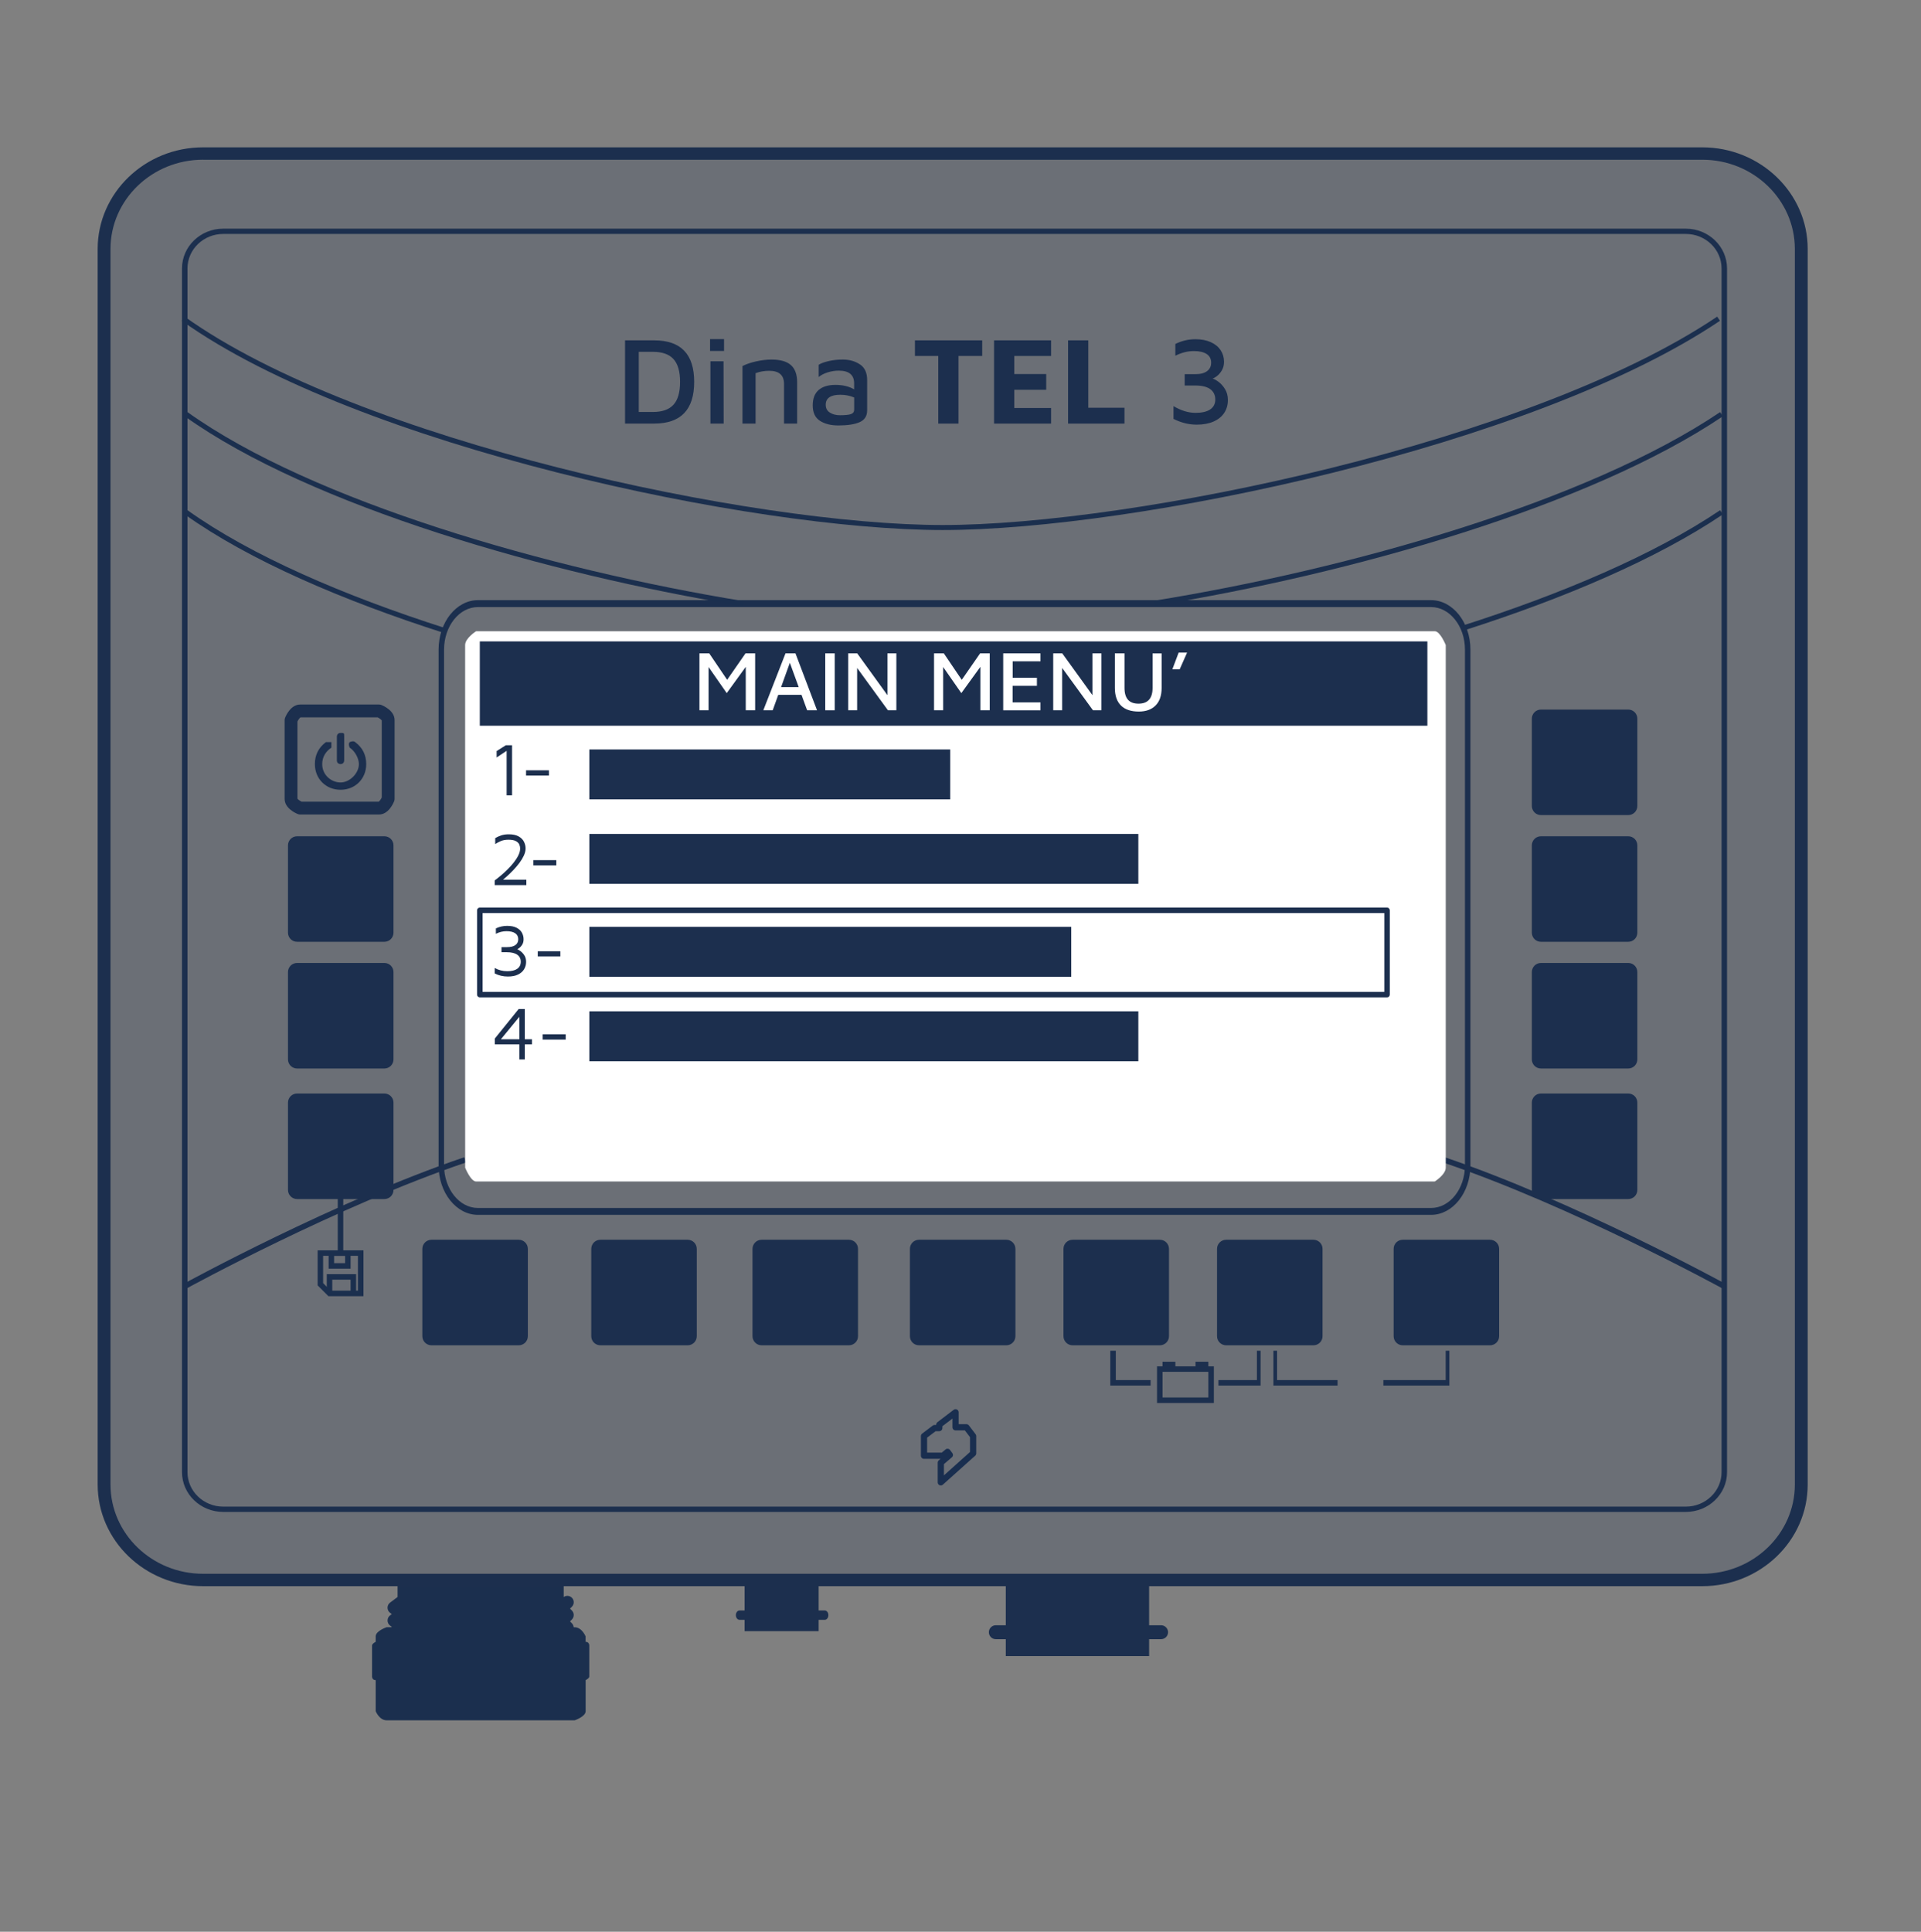 <?xml version="1.0" encoding="UTF-8"?>
<svg id="Livello_25" xmlns="http://www.w3.org/2000/svg" xmlns:xlink="http://www.w3.org/1999/xlink" viewBox="0 0 785.6 789.9">
  <rect x="0" y="0" width="785.6" height="789.9" fill="#808080" stroke="none"/>
  <defs>
    <style>
      .cls-1 {
        fill: #fff;
      }

      .cls-2, .cls-3, .cls-4 {
        fill: none;
      }

      .cls-3 {
        stroke: #1b2f4e;
        stroke-miterlimit: 10;
        stroke-width: 2.05px;
      }

      .cls-5 {
        fill: #1c2f4e;
      }

      .cls-6 {
        fill: #1b2f4e;
      }

      .cls-4 {
        stroke: #192e4f;
        stroke-linejoin: round;
        stroke-width: 2.54px;
      }

      .cls-7 {
        isolation: isolate;
        opacity: .2;
      }

      .cls-8 {
        fill: #1c2f4e;
      }

      .cls-9 {
        clip-path: url(#clippath);
      }
    </style>
    <clipPath id="clippath">
      <rect class="cls-2" x="43.32" y="62.78" width="694.07" height="583.28"/>
    </clipPath>
  </defs>
  <g>
    <g>
      <path class="cls-6" d="M239.48,671.36v-2.24s-1.49-3.73-4.48-3.73h-.39c-.05-.59-.29-1.17-.74-1.62l-.76-.77.76-.77c.49-.49.76-1.15.76-1.85s-.28-1.36-.76-1.85l-.76-.76.76-.77c1.02-1.02,1.02-2.68,0-3.69-.91-.91-2.32-1-3.34-.29v-5.56h-67.94v5.56s-.05.03-.08.05l-2.99,2.24c-.66.49-1.04,1.27-1.04,2.09s.39,1.6,1.05,2.09l.7.52-.7.52c-.66.49-1.04,1.27-1.04,2.09s.39,1.6,1.04,2.09l.7.52-.19.14h-1.92s-4.48,1.49-4.48,3.73v2.24s-1.49.75-1.49,1.49v12.69s0,1.49,1.49,1.49v12.69s1.49,3.73,4.48,3.73h76.9s4.48-1.49,4.48-3.73v-12.69s1.49-.75,1.49-1.49v-12.69s0-1.49-1.49-1.49"/>
      <g class="cls-7">
        <g class="cls-9">
          <path class="cls-6" d="M696.91,646.06H83.79c-22.49,0-40.47-17.35-40.47-39.03V101.81c0-21.68,17.99-39.03,40.47-39.03h613.12c22.49,0,40.47,17.35,40.47,39.03v505.22c0,21.68-17.99,39.03-40.47,39.03"/>
        </g>
      </g>
      <path class="cls-5" d="M76.09,526.97l-1.08-1.97c.62-.34,62.16-33.98,114.86-51.8l.72,2.13c-52.51,17.75-113.88,51.3-114.5,51.64"/>
      <path class="cls-5" d="M704.61,526.97c-.61-.34-61.99-33.89-114.5-51.64l.72-2.13c52.7,17.82,114.24,51.46,114.86,51.8l-1.08,1.97Z"/>
      <path class="cls-1" d="M190.23,477.47s2.25,5.65,4.5,5.65h392.01s4.5-2.82,4.5-5.65v-213.71s-2.25-5.65-4.5-5.65H194.72s-4.5,2.82-4.5,5.65"/>
      <path class="cls-5" d="M585.23,496.76H195.47c-8.88,0-16.11-9.08-16.11-20.24v-210.88c0-11.16,7.23-20.24,16.11-20.24h389.76c8.88,0,16.11,9.08,16.11,20.24v210.88c0,11.16-7.23,20.24-16.11,20.24M195.47,248.23c-7.65,0-13.87,7.81-13.87,17.42v210.88c0,9.61,6.22,17.42,13.87,17.42h389.76c7.65,0,13.87-7.81,13.87-17.42v-210.88c0-9.6-6.22-17.42-13.87-17.42H195.47Z"/>
      <path class="cls-5" d="M689.41,618.23H91.29c-9.3,0-16.86-7.29-16.86-16.26V109.76c0-8.97,7.56-16.26,16.86-16.26h598.13c9.3,0,16.86,7.3,16.86,16.26v492.21c0,8.97-7.56,16.26-16.86,16.26M91.29,95.66c-8.06,0-14.62,6.32-14.62,14.1v492.21c0,7.77,6.56,14.09,14.62,14.09h598.13c8.06,0,14.62-6.32,14.62-14.09V109.76c0-7.77-6.56-14.1-14.62-14.1H91.29Z"/>
      <polyline class="cls-5" points="498.28 564.32 514.02 564.32 514.02 552.32 515.52 552.32 515.52 566.56 498.28 566.56"/>
      <polyline class="cls-5" points="470.55 564.32 456.31 564.32 456.31 552.32 454.06 552.32 454.06 566.56 470.55 566.56"/>
      <polyline class="cls-5" points="565.74 564.32 591.22 564.32 591.22 552.32 592.72 552.32 592.72 566.56 565.74 566.56"/>
      <polyline class="cls-5" points="547 564.32 522.27 564.32 522.27 552.32 520.77 552.32 520.77 566.56 547 566.56"/>
      <path class="cls-5" d="M139.26,322.94c-6,0-10.49-4.5-10.49-10.49,0-3.75,1.5-6.74,4.5-8.99h2.25v2.25c-2.25,1.5-3.75,3.75-3.75,6.74,0,4.5,3.75,7.5,7.5,7.5s7.5-3.75,7.5-7.5c0-2.25-1.5-5.25-3.75-6.74,0,0-.75-1.5,0-2.25,0,0,1.5-.75,2.25,0,3,2.25,4.5,5.25,4.5,8.99,0,6-4.5,10.49-10.49,10.49"/>
      <path class="cls-5" d="M139.26,312.44s-1.5,0-1.5-1.5v-9.74s0-1.5,1.5-1.5,1.5,0,1.5,1.5v9.74s0,1.5-1.5,1.5"/>
      <path class="cls-5" d="M496.41,573.69h-23.24v-14.99h23.24v14.99ZM475.42,571.44h18.74v-10.5h-18.74v10.5Z"/>
      <rect class="cls-5" x="475.42" y="556.82" width="5.25" height="3"/>
      <rect class="cls-5" x="488.91" y="556.82" width="5.25" height="3"/>
      <path class="cls-5" d="M155,333.06h-32.23c-.33,0-.67-.06-.97-.19-.9-.36-5.4-2.35-5.4-6.19v-32.23c0-.33.06-.67.19-.97.36-.9,2.35-5.4,6.18-5.4h32.23c.33,0,.67.06.97.19.9.36,5.4,2.35,5.4,6.18v32.23c0,.33-.06.66-.19.97-.36.9-2.35,5.4-6.18,5.4M123.33,327.81h31.55c.33-.2.87-.94,1.24-1.69v-31.55c-.2-.33-.94-.87-1.69-1.24h-31.55c-.33.2-.87.94-1.24,1.69v31.55c.2.33.94.87,1.69,1.24"/>
      <path class="cls-6" d="M148.63,530.01h-14.33l-4.4-4.41v-14.33h18.74v18.74ZM135.23,527.76h11.15v-14.24h-14.24v11.15l3.09,3.09Z"/>
      <polygon class="cls-6" points="145.63 528.88 143.38 528.88 143.38 523.26 135.88 523.26 135.88 528.88 133.64 528.88 133.64 521.01 145.63 521.01 145.63 528.88"/>
      <path class="cls-6" d="M143.38,518.76h-8.99v-7.49h8.99v7.49ZM136.63,516.51h4.5v-3h-4.5v3Z"/>
      <rect class="cls-6" x="138.13" y="487.08" width="2.25" height="25.67"/>
      <rect class="cls-5" x="196.22" y="262.27" width="387.51" height="34.48"/>
      <polygon class="cls-5" points="207.19 325.21 207.19 307.02 203.1 309.73 203.1 307.11 206.89 304.72 209.41 304.72 209.41 325.21 207.19 325.21"/>
      <rect class="cls-5" x="215.13" y="314.98" width="9.37" height="2.15"/>
      <path class="cls-5" d="M202.31,361.94v-1.94c.7-.51,1.5-1.15,2.41-1.9.91-.76,1.83-1.59,2.76-2.51.93-.91,1.79-1.86,2.58-2.86.79-.99,1.43-1.98,1.92-2.97.49-.98.74-1.93.74-2.83,0-.55-.12-1.1-.37-1.65-.24-.54-.72-1-1.41-1.37-.7-.37-1.71-.55-3.04-.55-1.23,0-2.3.2-3.21.61-.91.41-1.63.8-2.17,1.17v-2.43c.66-.41,1.45-.77,2.38-1.09.93-.32,1.99-.47,3.18-.47,1.68,0,3.02.29,4.03.86,1,.57,1.73,1.3,2.17,2.18.44.88.66,1.79.66,2.73s-.23,1.88-.69,2.89c-.46,1-1.06,2.01-1.81,3.01-.75,1-1.57,1.98-2.47,2.92-.9.94-1.8,1.82-2.7,2.63-.9.81-1.72,1.51-2.46,2.11l-.65-.77h11.09v2.21h-12.94Z"/>
      <rect class="cls-5" x="218.13" y="351.71" width="9.37" height="2.15"/>
      <path class="cls-5" d="M567.24,407.83H196.22c-.62,0-1.12-.5-1.12-1.12v-34.48c0-.62.5-1.12,1.12-1.12h371.02c.62,0,1.12.5,1.12,1.12v34.48c0,.62-.5,1.12-1.12,1.12M197.35,405.58h368.77v-32.23H197.35v32.23Z"/>
      <path class="cls-5" d="M696.16,648.59H83.04c-23.76,0-43.1-18.64-43.1-41.56V101.81c0-22.92,19.33-41.56,43.1-41.56h613.12c23.76,0,43.1,18.64,43.1,41.56v505.22c0,22.92-19.33,41.56-43.1,41.56M83.04,65.3c-20.87,0-37.85,16.37-37.85,36.5v505.22c0,20.13,16.98,36.5,37.85,36.5h613.12c20.87,0,37.85-16.38,37.85-36.5V101.81c0-20.13-16.98-36.5-37.85-36.5H83.04Z"/>
      <path class="cls-5" d="M474.83,664.57h-4.89v-18.32h-58.62v18.32h-4.07c-1.57,0-2.85,1.27-2.85,2.85s1.27,2.85,2.85,2.85h4.07v6.92h58.62v-6.92h4.89c1.57,0,2.85-1.28,2.85-2.85s-1.27-2.85-2.85-2.85"/>
      <path class="cls-5" d="M337.3,658.53h-2.52v-12.28h-30.27v12.28h-2.1c-.81,0-1.47.85-1.47,1.91s.66,1.91,1.47,1.91h2.1v4.64h30.27v-4.64h2.52c.81,0,1.47-.86,1.47-1.91s-.66-1.91-1.47-1.91"/>
      <path class="cls-5" d="M121.49,341.95h35.71c2.06,0,3.72,1.67,3.72,3.72v35.71c0,2.06-1.67,3.72-3.72,3.72h-35.71c-2.06,0-3.72-1.67-3.72-3.72v-35.71c0-2.06,1.67-3.72,3.72-3.72"/>
      <path class="cls-5" d="M121.49,393.76h35.71c2.06,0,3.72,1.67,3.72,3.72v35.71c0,2.06-1.67,3.72-3.72,3.72h-35.71c-2.06,0-3.72-1.67-3.72-3.72v-35.71c0-2.06,1.67-3.72,3.72-3.72"/>
      <path class="cls-5" d="M121.49,447.14h35.71c2.06,0,3.72,1.67,3.72,3.72v35.71c0,2.06-1.67,3.72-3.72,3.72h-35.71c-2.06,0-3.72-1.67-3.72-3.72v-35.71c0-2.06,1.67-3.72,3.72-3.72"/>
      <path class="cls-5" d="M630.17,341.95h35.71c2.06,0,3.72,1.67,3.72,3.72v35.71c0,2.06-1.67,3.72-3.72,3.72h-35.71c-2.06,0-3.72-1.67-3.72-3.72v-35.71c0-2.06,1.67-3.72,3.72-3.72"/>
      <path class="cls-5" d="M630.17,290.14h35.71c2.06,0,3.72,1.67,3.72,3.72v35.71c0,2.06-1.67,3.72-3.72,3.72h-35.71c-2.06,0-3.72-1.67-3.72-3.72v-35.71c0-2.06,1.67-3.72,3.72-3.72"/>
      <path class="cls-5" d="M630.17,393.76h35.71c2.06,0,3.72,1.67,3.72,3.72v35.71c0,2.06-1.67,3.72-3.72,3.72h-35.71c-2.06,0-3.72-1.67-3.72-3.72v-35.71c0-2.06,1.67-3.72,3.72-3.72"/>
      <path class="cls-5" d="M630.17,447.14h35.71c2.06,0,3.72,1.67,3.72,3.72v35.71c0,2.06-1.67,3.72-3.72,3.72h-35.71c-2.06,0-3.72-1.67-3.72-3.72v-35.71c0-2.06,1.67-3.72,3.72-3.72"/>
      <path class="cls-5" d="M176.44,506.94h35.71c2.06,0,3.72,1.67,3.72,3.72v35.71c0,2.06-1.67,3.72-3.72,3.72h-35.71c-2.06,0-3.72-1.67-3.72-3.72v-35.71c0-2.06,1.67-3.72,3.72-3.72"/>
      <path class="cls-5" d="M245.52,506.94h35.71c2.06,0,3.72,1.67,3.72,3.72v35.71c0,2.06-1.67,3.72-3.72,3.72h-35.71c-2.06,0-3.72-1.67-3.72-3.72v-35.71c0-2.06,1.67-3.72,3.72-3.72"/>
      <path class="cls-5" d="M311.46,506.94h35.71c2.06,0,3.72,1.67,3.72,3.72v35.71c0,2.06-1.67,3.72-3.72,3.72h-35.71c-2.06,0-3.72-1.67-3.72-3.72v-35.71c0-2.06,1.67-3.72,3.72-3.72"/>
      <path class="cls-5" d="M375.83,506.94h35.71c2.06,0,3.72,1.67,3.72,3.72v35.71c0,2.06-1.67,3.72-3.72,3.72h-35.71c-2.06,0-3.72-1.67-3.72-3.72v-35.71c0-2.06,1.67-3.72,3.72-3.72"/>
      <path class="cls-5" d="M438.63,506.94h35.71c2.06,0,3.72,1.67,3.72,3.72v35.71c0,2.06-1.67,3.72-3.72,3.72h-35.71c-2.06,0-3.72-1.67-3.72-3.72v-35.71c0-2.06,1.67-3.72,3.72-3.72"/>
      <path class="cls-5" d="M501.43,506.94h35.71c2.06,0,3.72,1.67,3.72,3.72v35.71c0,2.06-1.67,3.72-3.72,3.72h-35.71c-2.06,0-3.72-1.67-3.72-3.72v-35.71c0-2.06,1.67-3.72,3.72-3.72"/>
      <path class="cls-5" d="M573.65,506.94h35.71c2.06,0,3.72,1.67,3.72,3.72v35.71c0,2.06-1.67,3.72-3.72,3.72h-35.71c-2.06,0-3.72-1.67-3.72-3.72v-35.71c0-2.06,1.67-3.72,3.72-3.72"/>
      <rect class="cls-5" x="241.02" y="341" width="224.51" height="20.41"/>
      <rect class="cls-5" x="241.02" y="306.46" width="147.58" height="20.41"/>
      <rect class="cls-5" x="241.02" y="413.54" width="224.51" height="20.41"/>
      <rect class="cls-8" x="241.02" y="379" width="197.07" height="20.41"/>
      <path class="cls-3" d="M74.91,130.32c71.47,51.04,232.87,85.39,310.63,85.39s240.75-33.83,317.28-85.39"/>
      <path class="cls-3" d="M472.03,246.67c80.21-12.95,177.58-40.64,231.98-77.3"/>
      <path class="cls-3" d="M76.11,169.37c51.12,36.51,148.27,64.48,227.89,77.45"/>
      <path class="cls-3" d="M598.25,256.85c40.96-13.09,78.68-29.12,105.76-47.37"/>
      <path class="cls-3" d="M76.11,209.48c26.12,18.65,64.26,35.08,105.93,48.42"/>
    </g>
    <g>
      <path class="cls-8" d="M202.31,398.04v-2.24c1.58.89,3.28,1.33,5.12,1.33s3.17-.33,4.12-1c.95-.67,1.42-1.63,1.42-2.88s-.49-2.21-1.46-2.88c-.97-.67-2.37-1-4.21-1h-2.21v-2.09h2.3c1.47,0,2.6-.28,3.38-.83.78-.56,1.17-1.36,1.17-2.41s-.41-1.86-1.23-2.42c-.82-.57-2.01-.85-3.56-.85s-2.95.35-4.36,1.06v-2.21c1.46-.69,2.99-1.03,4.61-1.03s2.86.26,3.86.77c1,.52,1.73,1.19,2.18,2.02.45.83.68,1.72.68,2.67,0,.89-.19,1.64-.58,2.24-.38.61-.82,1.08-1.3,1.42s-.73.48-.73.42.34.13,1.02.56c.68.43,1.28,1.04,1.82,1.8.53.77.8,1.71.8,2.82,0,1.05-.25,2.03-.76,2.92-.51.9-1.31,1.64-2.43,2.21-1.11.58-2.54.86-4.27.86-1.94,0-3.74-.42-5.39-1.27Z"/>
      <path class="cls-8" d="M219.92,388.97h9.24v2.12h-9.24v-2.12Z"/>
    </g>
    <g>
      <path class="cls-8" d="M212.39,427.03h-10.02v-2.38l9.74-12.06h2.51v12.37h2.94v2.07h-2.94v6.19h-2.23v-6.19ZM212.39,424.96v-9.19l-7.55,9.19h7.55Z"/>
      <path class="cls-8" d="M221.92,422.92h9.43v2.17h-9.43v-2.17Z"/>
    </g>
    <g>
      <path class="cls-8" d="M255.62,139.17h11.94c10.89,0,16.33,5.66,16.33,16.99s-5.44,17.04-16.33,17.04h-11.94v-34.04ZM267,168.46c3.81,0,6.62-.99,8.42-2.96,1.8-1.97,2.7-5.09,2.7-9.34s-.9-7.37-2.7-9.34c-1.8-1.97-4.61-2.96-8.42-2.96h-5.77v24.6h5.77Z"/>
      <path class="cls-8" d="M290.38,138.66h5.72v4.85h-5.72v-4.85ZM290.53,147.74h5.36l.05,25.47h-5.41v-25.47Z"/>
      <path class="cls-8" d="M309.23,147.77c2.19-.49,4.29-.74,6.3-.74,3.57,0,6.21.75,7.91,2.25,1.7,1.5,2.55,3.83,2.55,6.99v16.94h-5.36v-16.23c0-3.57-2.02-5.36-6.07-5.36-1.94,0-3.79.32-5.56.97v20.62h-5.36v-23.53c1.53-.78,3.39-1.42,5.59-1.91Z"/>
      <path class="cls-8" d="M351.74,149.04c1.96,1.34,2.92,3.51,2.88,6.51v12.25c0,2.31-1.02,3.92-3.06,4.82-2.04.9-4.95,1.35-8.73,1.35-3.03,0-5.53-.63-7.5-1.89-1.97-1.26-2.96-3.37-2.96-6.33,0-2.79.81-4.88,2.42-6.28,1.62-1.39,3.9-2.09,6.86-2.09s5.61.61,7.65,1.84v-2.45c0-3.47-2.09-5.21-6.28-5.21-1.5,0-2.99.23-4.49.69-1.5.46-2.74,1.1-3.73,1.91v-5c.95-.61,2.34-1.12,4.16-1.53,1.82-.41,3.7-.61,5.64-.61,2.79,0,5.16.67,7.12,2.02ZM347.99,169.33c.88-.31,1.33-.92,1.33-1.84v-4.95c-1.74-.75-3.64-1.12-5.72-1.12-1.94,0-3.41.34-4.41,1.02-1,.68-1.51,1.7-1.51,3.06,0,1.43.57,2.5,1.71,3.22,1.14.71,2.49,1.07,4.06,1.07,2.14,0,3.66-.15,4.54-.46Z"/>
      <path class="cls-8" d="M383.71,145.55h-9.54v-6.38h27.51v6.38h-9.7v27.66h-8.27v-27.66Z"/>
      <path class="cls-8" d="M406.52,139.17h23.32v6.38h-15.05v7.4h13.06v6.43h-13.06v7.45h15.05v6.38h-23.32v-34.04Z"/>
      <path class="cls-8" d="M436.79,139.17h8.27v27.56h14.8v6.48h-23.07v-34.04Z"/>
      <path class="cls-8" d="M479.91,171.27v-5.21c3.1,1.84,6.11,2.76,9.03,2.76,2.58,0,4.58-.47,5.97-1.4,1.4-.94,2.09-2.29,2.09-4.06s-.69-3.25-2.07-4.24c-1.38-.99-3.43-1.48-6.15-1.48h-4.29v-4.64h4.39c2.08,0,3.67-.42,4.77-1.25,1.11-.83,1.66-1.98,1.66-3.44,0-1.56-.61-2.75-1.84-3.55-1.23-.8-2.94-1.2-5.15-1.2-1.33,0-2.6.15-3.83.46-1.23.31-2.5.78-3.83,1.43v-4.8c2.59-1.29,5.32-1.94,8.22-1.94,2.42,0,4.51.4,6.28,1.2,1.77.8,3.11,1.9,4.03,3.29.92,1.4,1.38,2.98,1.38,4.75,0,1.36-.31,2.54-.92,3.55-.61,1-1.3,1.79-2.07,2.35-.77.56-1.34.88-1.71.94.58.14,1.37.56,2.37,1.28s1.91,1.71,2.71,2.99c.8,1.28,1.2,2.78,1.2,4.52,0,1.97-.49,3.72-1.48,5.23-.99,1.51-2.44,2.7-4.36,3.55-1.92.85-4.23,1.28-6.91,1.28-3.2,0-6.36-.78-9.49-2.35Z"/>
    </g>
    <polygon class="cls-4" points="395.22 583.62 390.78 583.62 390.78 577.49 384.12 582.56 384.12 583.94 382.21 583.94 377.88 587.22 377.88 595.25 385.59 595.25 387.5 593.66 388.45 594.93 384.75 598.1 384.75 606.13 397.96 594.29 397.96 587.22 395.22 583.62"/>
  </g>
  <g>
    <path class="cls-1" d="M308.82,267.17v23.26h-3.84v-17.75l-7.78,10.74-7.43-10.67v17.68h-3.73v-23.26h4.01l7.32,10.81,7.5-10.81h3.94Z"/>
    <path class="cls-1" d="M327.79,284.12h-9.52l-2.27,6.31h-3.84l9.07-23.26h4.08l8.82,23.26h-4.05l-2.3-6.31ZM326.64,280.98l-3.63-9.97-3.59,9.97h7.22Z"/>
    <path class="cls-1" d="M337.49,267.17h3.87v23.26h-3.87v-23.26Z"/>
    <path class="cls-1" d="M366.57,267.17v23.26h-3.45l-12.59-17.3v17.3h-3.66v-23.26h3.7l12.35,17.09v-17.09h3.66Z"/>
    <path class="cls-1" d="M404.76,267.17v23.26h-3.84v-17.75l-7.78,10.74-7.43-10.67v17.68h-3.73v-23.26h4.01l7.32,10.81,7.5-10.81h3.94Z"/>
    <path class="cls-1" d="M410.27,267.17h15.24v3.24h-11.37v6.73h9.91v3.28h-9.94v6.77h11.4v3.24h-15.24v-23.26Z"/>
    <path class="cls-1" d="M450.42,267.17v23.26h-3.45l-12.59-17.3v17.3h-3.66v-23.26h3.7l12.35,17.09v-17.09h3.66Z"/>
    <path class="cls-1" d="M458.44,288.51c-1.67-1.63-2.51-4.03-2.51-7.22v-14.12h3.94v14.09c0,2.19.48,3.81,1.43,4.87.95,1.06,2.38,1.59,4.29,1.59,3.84,0,5.76-2.15,5.76-6.45v-14.09h3.7v14.12c0,3.14-.83,5.53-2.48,7.18s-3.93,2.48-6.84,2.48c-3.19,0-5.62-.81-7.29-2.44Z"/>
    <path class="cls-1" d="M482.01,266.85h3.45l-3.03,6.84h-3l2.58-6.84Z"/>
  </g>
</svg>